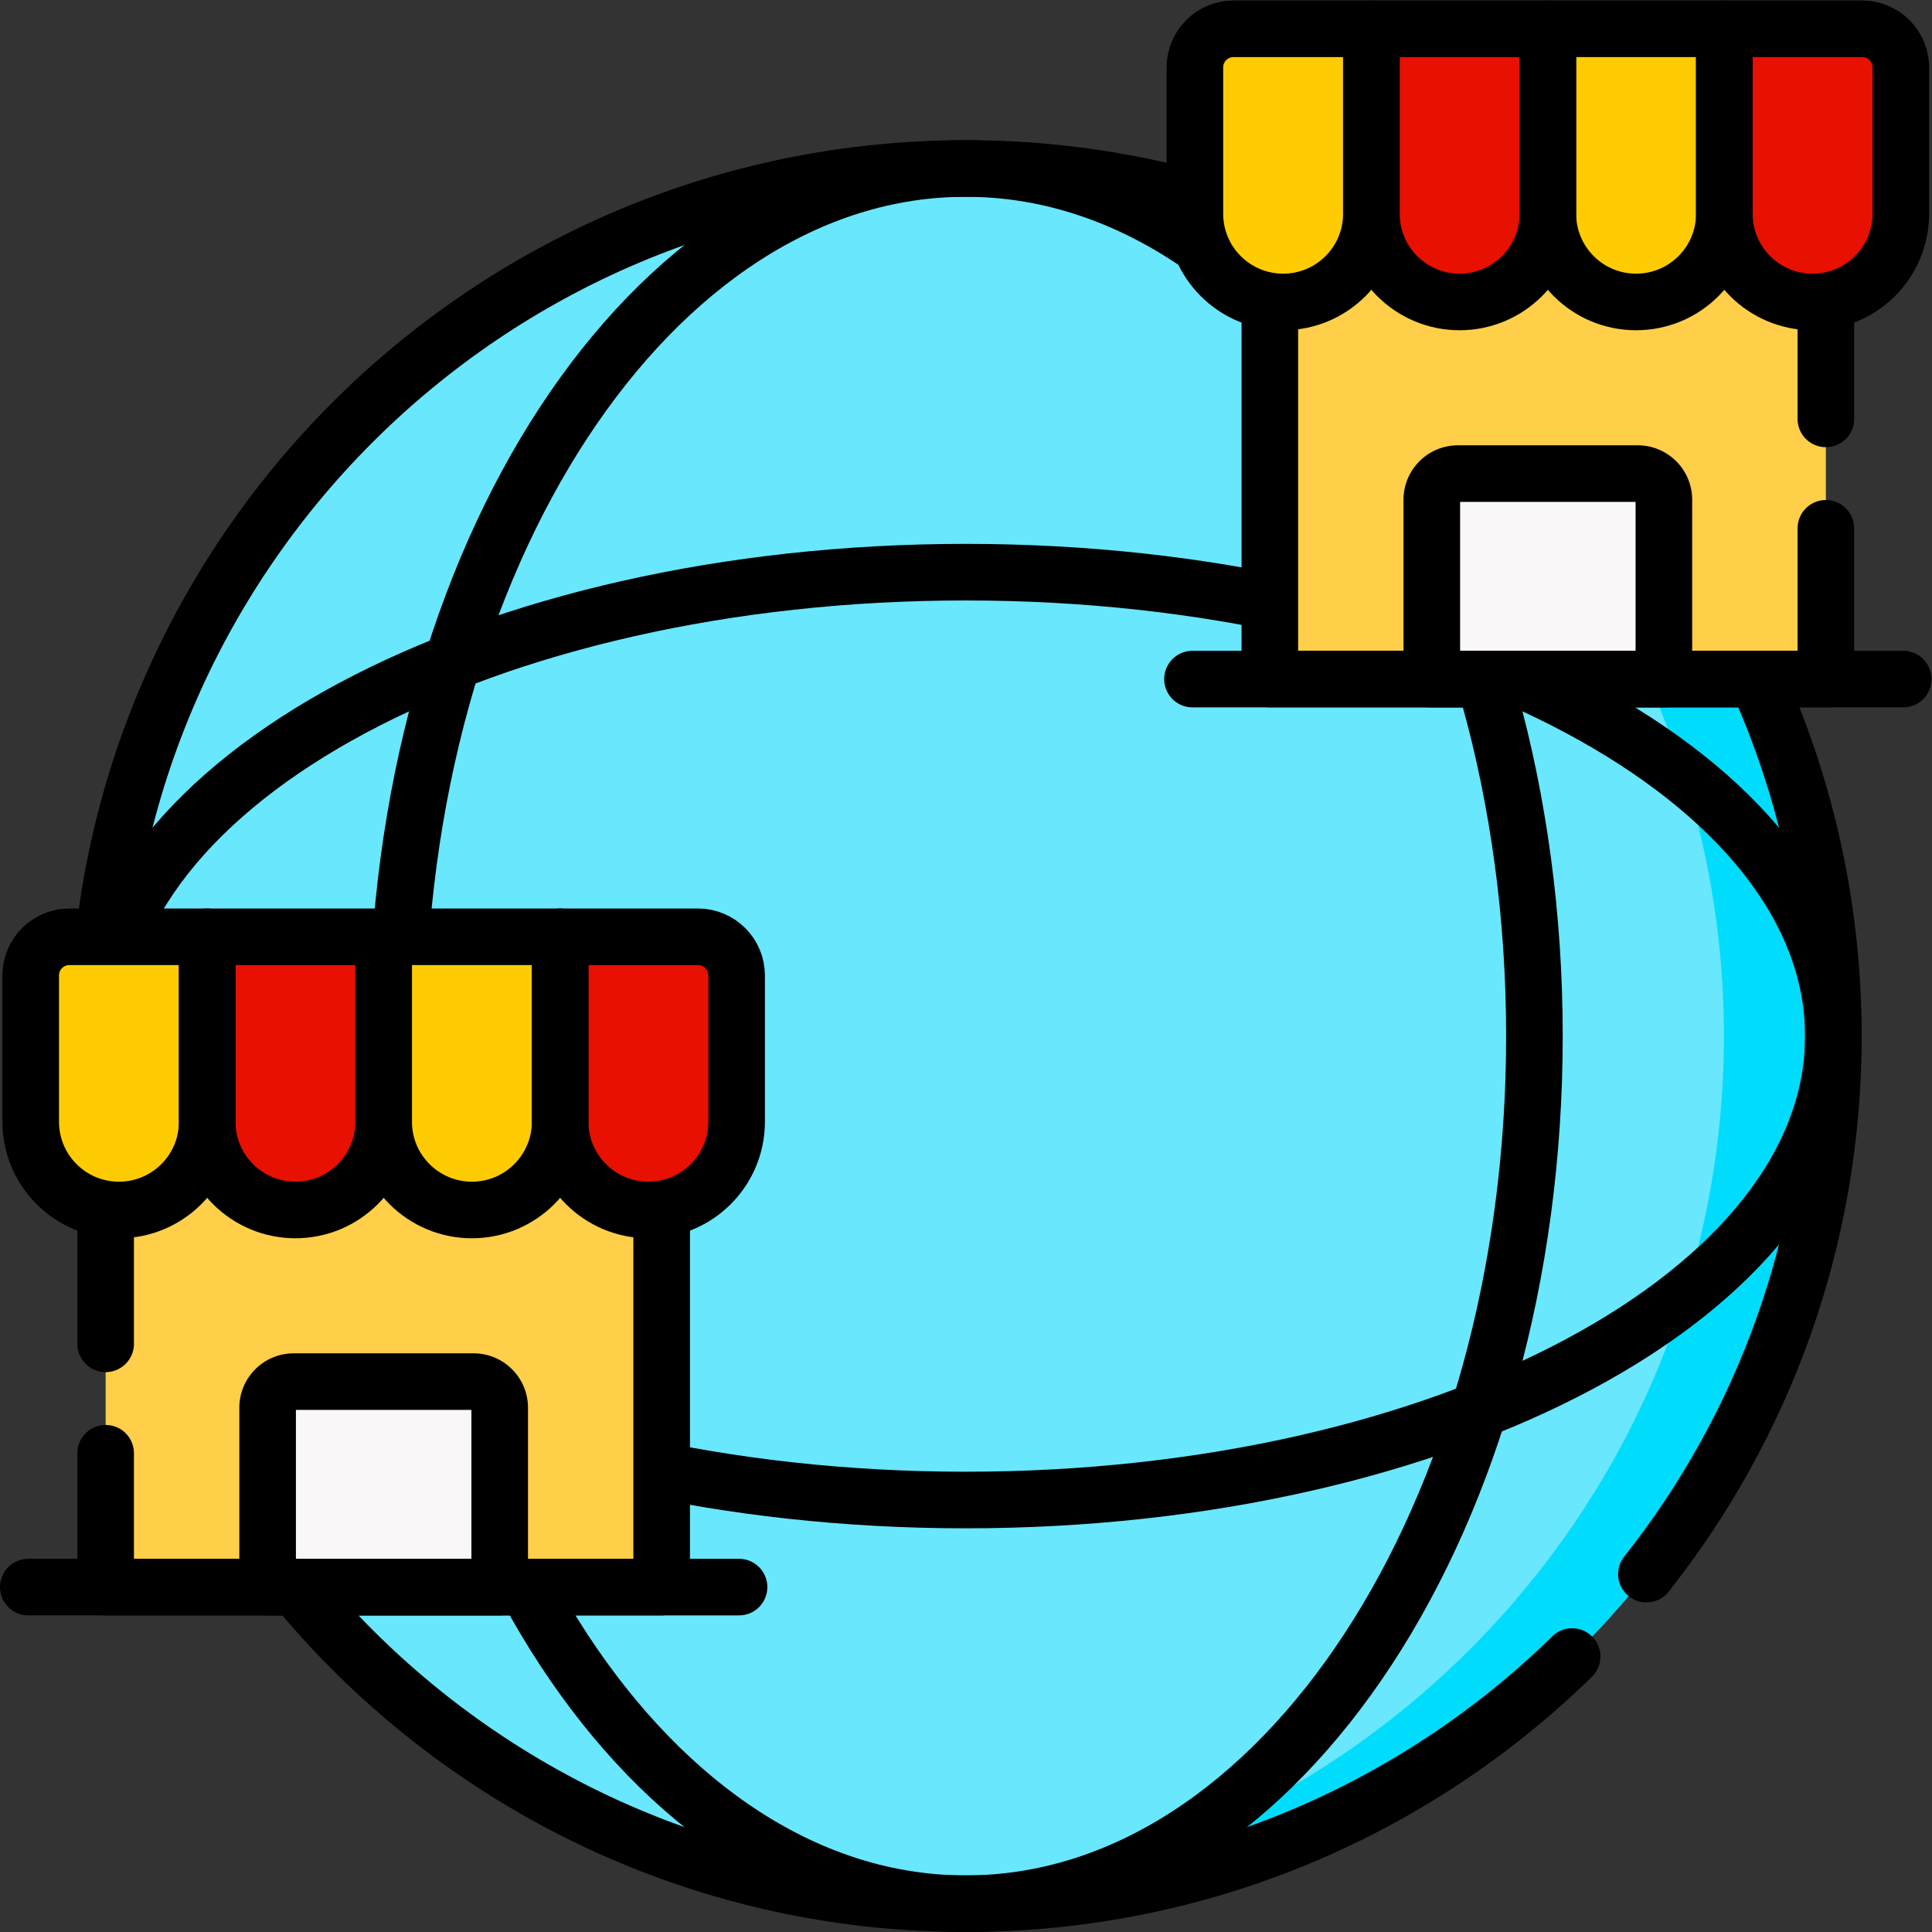 <svg xmlns="http://www.w3.org/2000/svg" version="1.1" xmlns:xlink="http://www.w3.org/1999/xlink" width="512" height="512" x="0" y="0" viewBox="0 0 682.667 682.667" style="enable-background:new 0 0 512 512" xml:space="preserve" class=""><rect x="0" y="0" width="682.667" height="682.667" fill="#333333" stroke="none"/><g><defs><clipPath id="a" clipPathUnits="userSpaceOnUse"><path d="M0 512h512V0H0Z" fill="#000000" opacity="1" data-original="#000000"></path></clipPath></defs><g clip-path="url(#a)" transform="matrix(1.333 0 0 -1.333 0 682.667)"><path d="M0 0c0-127.017-102.968-229.984-229.984-229.984S-459.968-127.017-459.968 0c0 127.017 102.968 229.984 229.984 229.984S0 127.017 0 0" style="fill-opacity:1;fill-rule:nonzero;stroke:none" transform="translate(485.984 237.484)" fill="#68e7fd" data-original="#68e7fd" class=""></path><path d="M0 0c-4.874 0-9.709-.17-14.508-.469 120.255-7.488 215.475-107.373 215.475-229.515 0-122.143-95.22-222.028-215.475-229.516 4.799-.299 9.634-.469 14.508-.469 127.016 0 229.984 102.968 229.984 229.985C229.984-102.968 127.016 0 0 0" style="fill-opacity:1;fill-rule:nonzero;stroke:none" transform="translate(256 467.468)" fill="#00dcfc" data-original="#00dcfc"></path><path d="M0 0c31.027 39.199 49.559 88.742 49.559 142.617 0 127.017-102.968 229.985-229.984 229.985-127.017 0-229.984-102.968-229.984-229.985 0-127.016 102.967-229.984 229.984-229.984 62.558 0 119.271 24.99 160.733 65.515" style="stroke-width:15;stroke-linecap:round;stroke-linejoin:round;stroke-miterlimit:10;stroke-dasharray:none;stroke-opacity:1" transform="translate(436.425 94.867)" fill="none" stroke="#000000" stroke-width="15" stroke-linecap="round" stroke-linejoin="round" stroke-miterlimit="10" stroke-dasharray="none" stroke-opacity="" data-original="#000000" class=""></path><path d="M0 0c0-67.917-102.968-122.975-229.984-122.975S-459.968-67.917-459.968 0-357 122.975-229.984 122.975 0 67.917 0 0Z" style="stroke-width:15;stroke-linecap:round;stroke-linejoin:round;stroke-miterlimit:10;stroke-dasharray:none;stroke-opacity:1" transform="translate(485.984 237.484)" fill="none" stroke="#000000" stroke-width="15" stroke-linecap="round" stroke-linejoin="round" stroke-miterlimit="10" stroke-dasharray="none" stroke-opacity="" data-original="#000000" class=""></path><path d="M0 0c0-127.017-67.488-229.984-150.74-229.984-83.251 0-150.74 102.967-150.74 229.984 0 127.017 67.489 229.984 150.74 229.984C-67.488 229.984 0 127.017 0 0Z" style="stroke-width:15;stroke-linecap:round;stroke-linejoin:round;stroke-miterlimit:10;stroke-dasharray:none;stroke-opacity:1" transform="translate(406.74 237.484)" fill="none" stroke="#000000" stroke-width="15" stroke-linecap="round" stroke-linejoin="round" stroke-miterlimit="10" stroke-dasharray="none" stroke-opacity="" data-original="#000000" class=""></path><path d="M483.994 332.119h-147.39V465.41h147.39z" style="fill-opacity:1;fill-rule:nonzero;stroke:none" fill="#ffcf49" data-original="#ffab56" class="" opacity="1"></path><path d="M0 0v64.321h-147.39V-68.97H0V-29" style="stroke-width:15;stroke-linecap:round;stroke-linejoin:round;stroke-miterlimit:10;stroke-dasharray:none;stroke-opacity:1" transform="translate(483.994 401.088)" fill="none" stroke="#000000" stroke-width="15" stroke-linecap="round" stroke-linejoin="round" stroke-miterlimit="10" stroke-dasharray="none" stroke-opacity="" data-original="#000000" class=""></path><path d="M0 0c-12.918 0-23.39 10.472-23.39 23.39v38.769c0 5.663 4.591 10.253 10.253 10.253h36.528V23.39C23.391 10.472 12.918 0 0 0" style="fill-opacity:1;fill-rule:nonzero;stroke:none" transform="translate(340.128 432.087)" fill="#ffcc04" data-original="#ffe270" class="" opacity="1"></path><path d="M0 0c-12.918 0-23.39 10.472-23.39 23.39v49.022h46.781V23.39C23.391 10.472 12.918 0 0 0" style="fill-opacity:1;fill-rule:nonzero;stroke:none" transform="translate(386.909 432.087)" fill="#e81000" data-original="#ff7383" class="" opacity="1"></path><path d="M0 0c-12.918 0-23.39 10.472-23.39 23.39v49.022h46.78V23.39C23.39 10.472 12.918 0 0 0" style="fill-opacity:1;fill-rule:nonzero;stroke:none" transform="translate(433.69 432.087)" fill="#ffcc04" data-original="#ffe270" class="" opacity="1"></path><path d="M0 0c-12.918 0-23.391 10.472-23.391 23.39v49.022h36.528c5.662 0 10.253-4.59 10.253-10.253V23.39C23.39 10.472 12.918 0 0 0" style="fill-opacity:1;fill-rule:nonzero;stroke:none" transform="translate(480.47 432.087)" fill="#e81000" data-original="#ff7383" class="" opacity="1"></path><path d="M0 0v0c-12.918 0-23.39 10.472-23.39 23.39v38.769c0 5.663 4.591 10.253 10.253 10.253h36.528V23.39C23.391 10.472 12.918 0 0 0Z" style="stroke-width:15;stroke-linecap:round;stroke-linejoin:round;stroke-miterlimit:10;stroke-dasharray:none;stroke-opacity:1" transform="translate(340.128 432.087)" fill="none" stroke="#000000" stroke-width="15" stroke-linecap="round" stroke-linejoin="round" stroke-miterlimit="10" stroke-dasharray="none" stroke-opacity="" data-original="#000000" class=""></path><path d="M0 0v0c-12.918 0-23.39 10.472-23.39 23.39v49.022h46.781V23.39C23.391 10.472 12.918 0 0 0Z" style="stroke-width:15;stroke-linecap:round;stroke-linejoin:round;stroke-miterlimit:10;stroke-dasharray:none;stroke-opacity:1" transform="translate(386.909 432.087)" fill="none" stroke="#000000" stroke-width="15" stroke-linecap="round" stroke-linejoin="round" stroke-miterlimit="10" stroke-dasharray="none" stroke-opacity="" data-original="#000000" class=""></path><path d="M0 0v0c-12.918 0-23.39 10.472-23.39 23.39v49.022h46.78V23.39C23.39 10.472 12.918 0 0 0Z" style="stroke-width:15;stroke-linecap:round;stroke-linejoin:round;stroke-miterlimit:10;stroke-dasharray:none;stroke-opacity:1" transform="translate(433.69 432.087)" fill="none" stroke="#000000" stroke-width="15" stroke-linecap="round" stroke-linejoin="round" stroke-miterlimit="10" stroke-dasharray="none" stroke-opacity="" data-original="#000000" class=""></path><path d="M0 0v0c-12.918 0-23.391 10.472-23.391 23.39v49.022h36.528c5.662 0 10.253-4.59 10.253-10.253V23.39C23.39 10.472 12.918 0 0 0Z" style="stroke-width:15;stroke-linecap:round;stroke-linejoin:round;stroke-miterlimit:10;stroke-dasharray:none;stroke-opacity:1" transform="translate(480.47 432.087)" fill="none" stroke="#000000" stroke-width="15" stroke-linecap="round" stroke-linejoin="round" stroke-miterlimit="10" stroke-dasharray="none" stroke-opacity="" data-original="#000000" class=""></path><path d="M0 0h-61.519v47.541a6.929 6.929 0 0 0 6.929 6.929h47.661A6.929 6.929 0 0 0 0 47.541Z" style="fill-opacity:1;fill-rule:nonzero;stroke:none" transform="translate(441.058 332.119)" fill="#faf7f8" data-original="#faf7f8" class=""></path><path d="M0 0h-61.519v47.541a6.929 6.929 0 0 0 6.929 6.929h47.661A6.929 6.929 0 0 0 0 47.541Z" style="stroke-width:15;stroke-linecap:round;stroke-linejoin:round;stroke-miterlimit:10;stroke-dasharray:none;stroke-opacity:1" transform="translate(441.058 332.119)" fill="none" stroke="#000000" stroke-width="15" stroke-linecap="round" stroke-linejoin="round" stroke-miterlimit="10" stroke-dasharray="none" stroke-opacity="" data-original="#000000" class=""></path><path d="M0 0h188.401" style="stroke-width:15;stroke-linecap:round;stroke-linejoin:round;stroke-miterlimit:10;stroke-dasharray:none;stroke-opacity:1" transform="translate(316.098 332.119)" fill="none" stroke="#000000" stroke-width="15" stroke-linecap="round" stroke-linejoin="round" stroke-miterlimit="10" stroke-dasharray="none" stroke-opacity="" data-original="#000000" class=""></path><path d="M175.396 91.424H28.007v133.291h147.389z" style="fill-opacity:1;fill-rule:nonzero;stroke:none" fill="#ffcf49" data-original="#ffab56" class="" opacity="1"></path><path d="M0 0v-35.484h147.389V97.807H0V29" style="stroke-width:15;stroke-linecap:round;stroke-linejoin:round;stroke-miterlimit:10;stroke-dasharray:none;stroke-opacity:1" transform="translate(28.006 126.909)" fill="none" stroke="#000000" stroke-width="15" stroke-linecap="round" stroke-linejoin="round" stroke-miterlimit="10" stroke-dasharray="none" stroke-opacity="" data-original="#000000" class=""></path><path d="M0 0c-12.918 0-23.39 10.472-23.39 23.39v38.769c0 5.663 4.59 10.254 10.253 10.254H23.39V23.39C23.39 10.472 12.918 0 0 0" style="fill-opacity:1;fill-rule:nonzero;stroke:none" transform="translate(31.53 191.393)" fill="#ffcc04" data-original="#ffe270" class="" opacity="1"></path><path d="M0 0c-12.918 0-23.39 10.472-23.39 23.39v49.023h46.78V23.39C23.39 10.472 12.917 0 0 0" style="fill-opacity:1;fill-rule:nonzero;stroke:none" transform="translate(78.311 191.393)" fill="#e81000" data-original="#ff7383" class="" opacity="1"></path><path d="M0 0c-12.918 0-23.39 10.472-23.39 23.39v49.023h46.78V23.39C23.39 10.472 12.918 0 0 0" style="fill-opacity:1;fill-rule:nonzero;stroke:none" transform="translate(125.091 191.393)" fill="#ffcc04" data-original="#ffe270" class="" opacity="1"></path><path d="M0 0c-12.918 0-23.39 10.472-23.39 23.39v49.023h36.527c5.662 0 10.253-4.591 10.253-10.254V23.39C23.39 10.472 12.918 0 0 0" style="fill-opacity:1;fill-rule:nonzero;stroke:none" transform="translate(171.871 191.393)" fill="#e81000" data-original="#ff7383" class="" opacity="1"></path><path d="M0 0v0c-12.918 0-23.39 10.472-23.39 23.39v38.769c0 5.663 4.59 10.254 10.253 10.254H23.39V23.39C23.39 10.472 12.918 0 0 0Z" style="stroke-width:15;stroke-linecap:round;stroke-linejoin:round;stroke-miterlimit:10;stroke-dasharray:none;stroke-opacity:1" transform="translate(31.53 191.393)" fill="none" stroke="#000000" stroke-width="15" stroke-linecap="round" stroke-linejoin="round" stroke-miterlimit="10" stroke-dasharray="none" stroke-opacity="" data-original="#000000" class=""></path><path d="M0 0v0c-12.918 0-23.39 10.472-23.39 23.39v49.023h46.78V23.39C23.39 10.472 12.917 0 0 0Z" style="stroke-width:15;stroke-linecap:round;stroke-linejoin:round;stroke-miterlimit:10;stroke-dasharray:none;stroke-opacity:1" transform="translate(78.311 191.393)" fill="none" stroke="#000000" stroke-width="15" stroke-linecap="round" stroke-linejoin="round" stroke-miterlimit="10" stroke-dasharray="none" stroke-opacity="" data-original="#000000" class=""></path><path d="M0 0v0c-12.918 0-23.39 10.472-23.39 23.39v49.023h46.78V23.39C23.39 10.472 12.918 0 0 0Z" style="stroke-width:15;stroke-linecap:round;stroke-linejoin:round;stroke-miterlimit:10;stroke-dasharray:none;stroke-opacity:1" transform="translate(125.091 191.393)" fill="none" stroke="#000000" stroke-width="15" stroke-linecap="round" stroke-linejoin="round" stroke-miterlimit="10" stroke-dasharray="none" stroke-opacity="" data-original="#000000" class=""></path><path d="M0 0v0c-12.918 0-23.39 10.472-23.39 23.39v49.023h36.527c5.662 0 10.253-4.591 10.253-10.254V23.39C23.39 10.472 12.918 0 0 0Z" style="stroke-width:15;stroke-linecap:round;stroke-linejoin:round;stroke-miterlimit:10;stroke-dasharray:none;stroke-opacity:1" transform="translate(171.871 191.393)" fill="none" stroke="#000000" stroke-width="15" stroke-linecap="round" stroke-linejoin="round" stroke-miterlimit="10" stroke-dasharray="none" stroke-opacity="" data-original="#000000" class=""></path><path d="M0 0h-61.519v47.541a6.929 6.929 0 0 0 6.929 6.929h47.661A6.93 6.93 0 0 0 0 47.541Z" style="fill-opacity:1;fill-rule:nonzero;stroke:none" transform="translate(132.46 91.424)" fill="#faf7f8" data-original="#faf7f8" class=""></path><path d="M0 0h-61.519v47.541a6.929 6.929 0 0 0 6.929 6.929h47.661A6.93 6.93 0 0 0 0 47.541Z" style="stroke-width:15;stroke-linecap:round;stroke-linejoin:round;stroke-miterlimit:10;stroke-dasharray:none;stroke-opacity:1" transform="translate(132.46 91.424)" fill="none" stroke="#000000" stroke-width="15" stroke-linecap="round" stroke-linejoin="round" stroke-miterlimit="10" stroke-dasharray="none" stroke-opacity="" data-original="#000000" class=""></path><path d="M0 0h188.402" style="stroke-width:15;stroke-linecap:round;stroke-linejoin:round;stroke-miterlimit:10;stroke-dasharray:none;stroke-opacity:1" transform="translate(7.5 91.424)" fill="none" stroke="#000000" stroke-width="15" stroke-linecap="round" stroke-linejoin="round" stroke-miterlimit="10" stroke-dasharray="none" stroke-opacity="" data-original="#000000" class=""></path></g></g></svg>